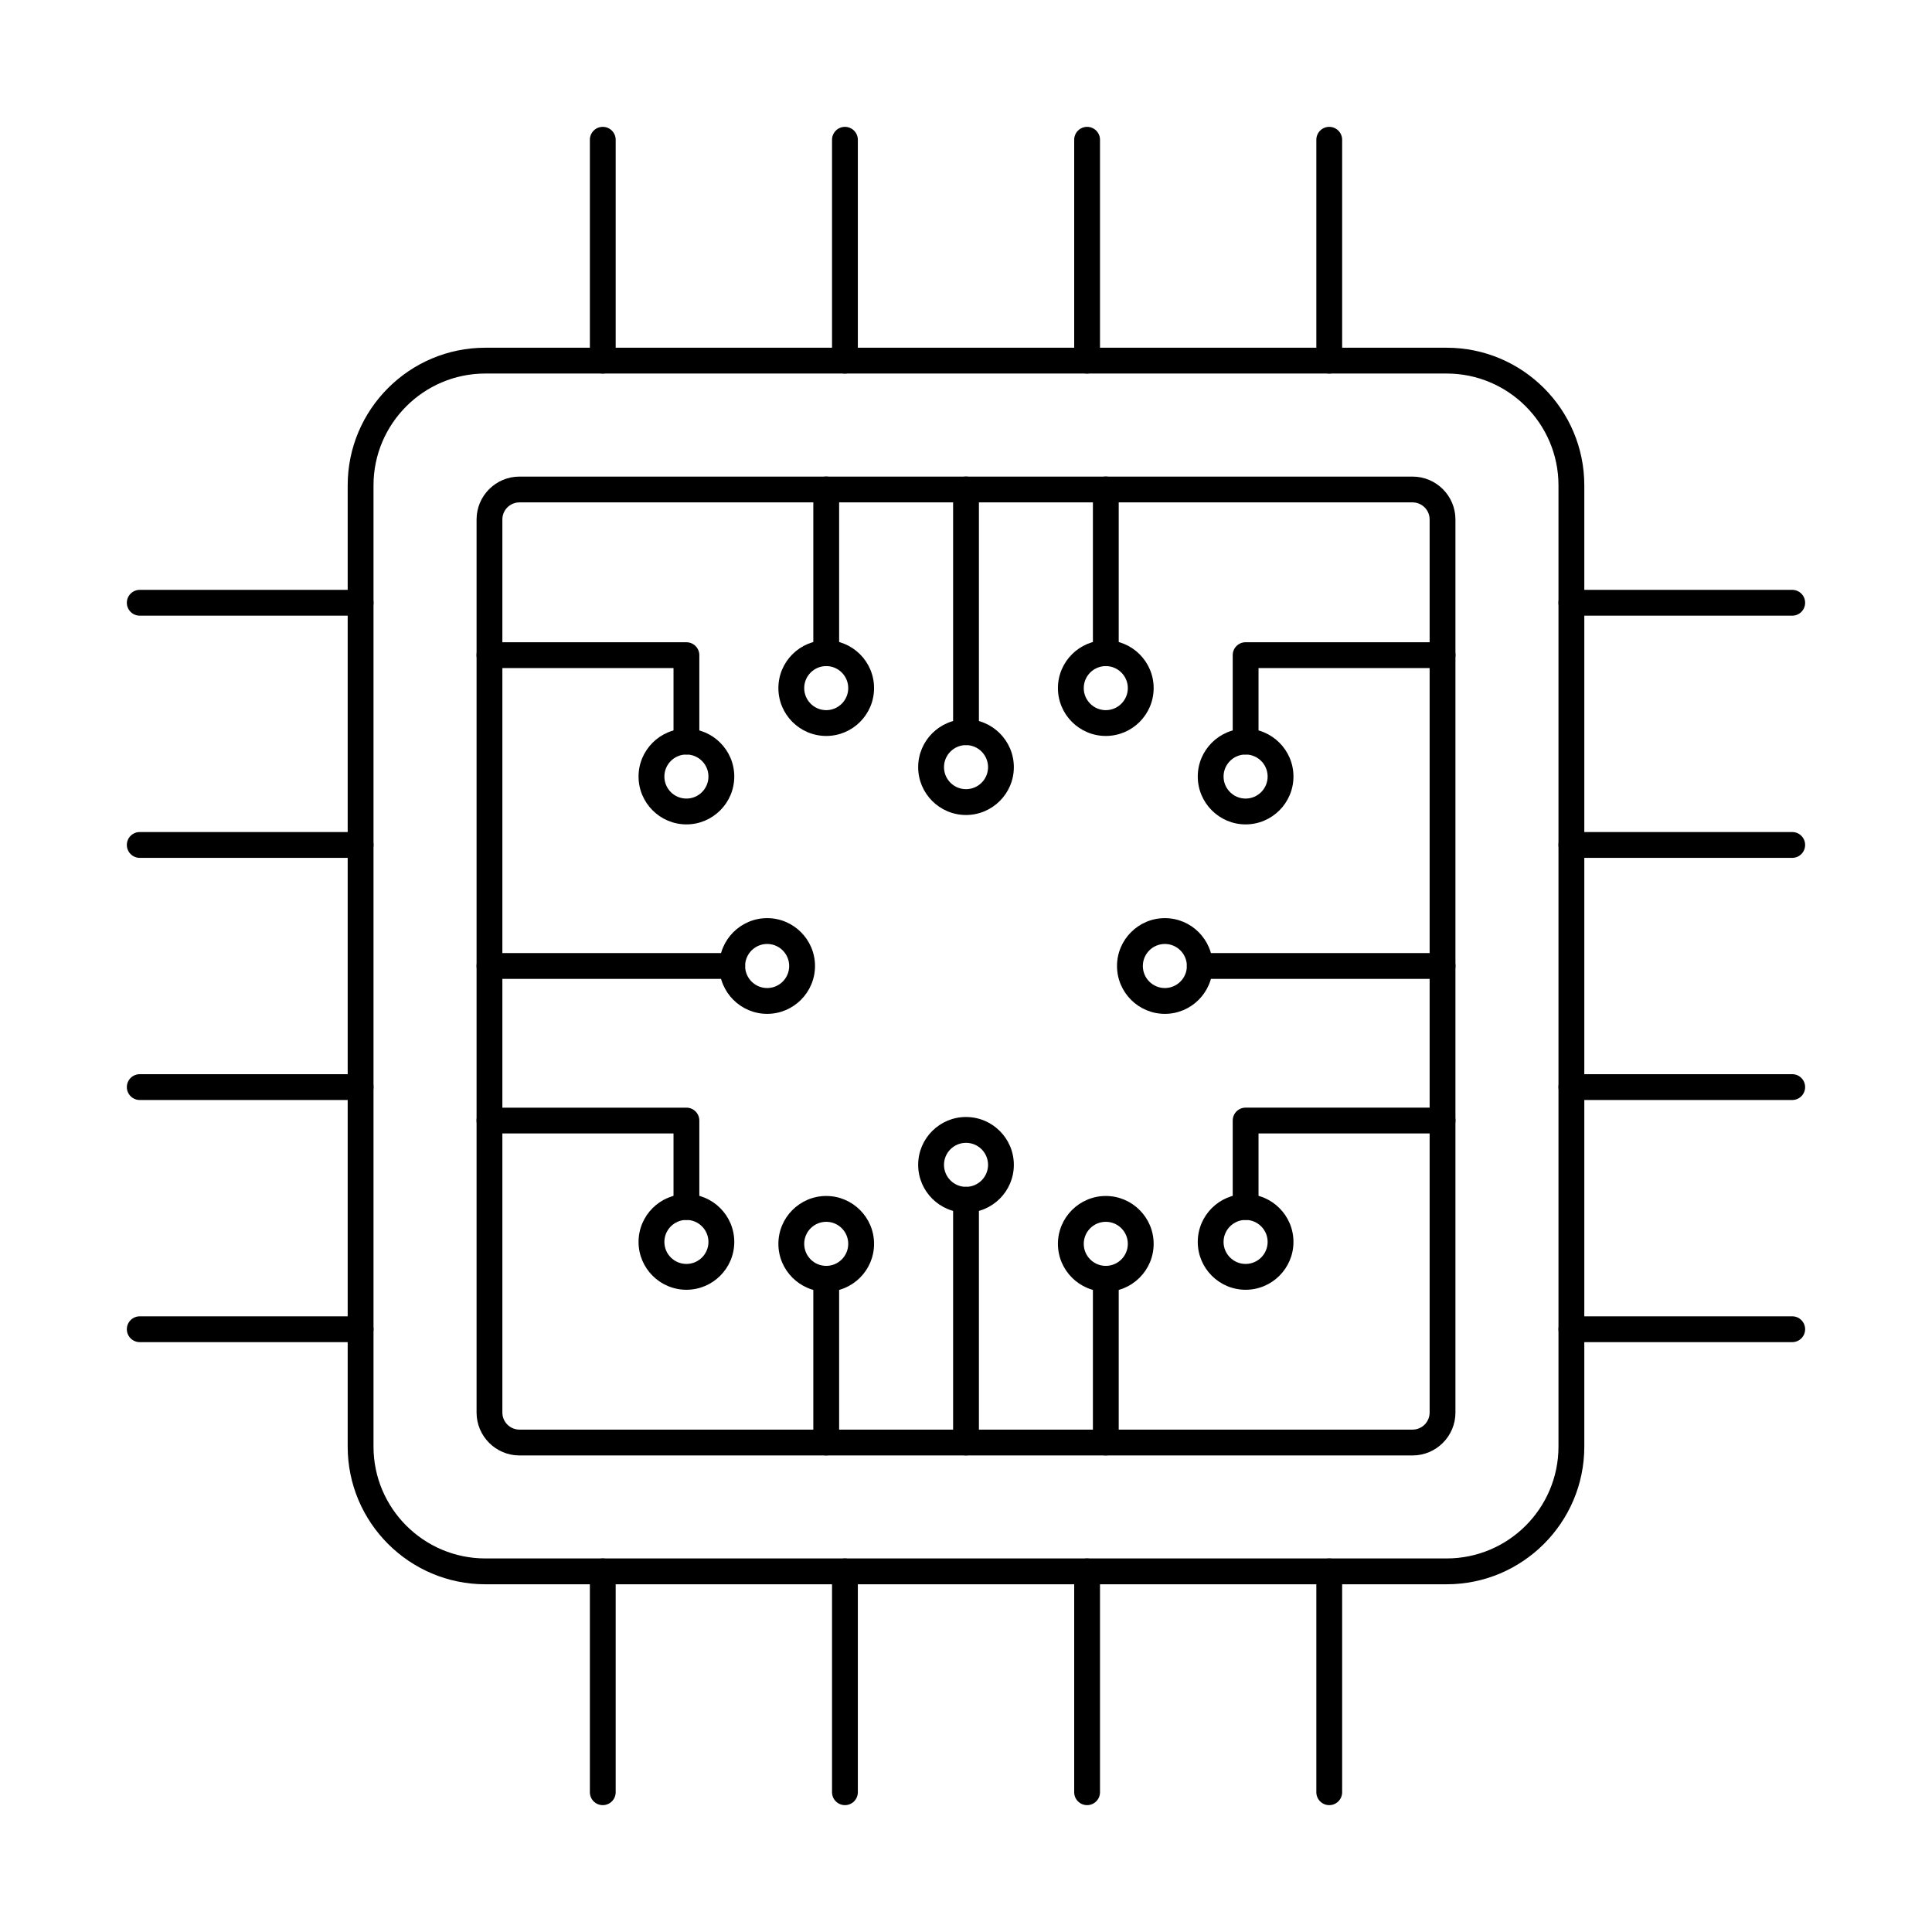 <?xml version="1.0" encoding="UTF-8"?>
<!-- Uploaded to: SVG Repo, www.svgrepo.com, Generator: SVG Repo Mixer Tools -->
<svg fill="#000000" width="800px" height="800px" version="1.1" viewBox="144 144 512 512" xmlns="http://www.w3.org/2000/svg">
 <g>
  <path d="m272.62 242.99c-16.34 0-29.637 13.293-29.637 29.629v254.75c0 16.344 13.297 29.633 29.637 29.633h254.76c16.344 0 29.633-13.293 29.633-29.633v-254.75c0-16.34-13.293-29.629-29.633-29.629zm254.76 320.86h-254.76c-20.117 0-36.48-16.367-36.48-36.477v-254.75c0-20.117 16.363-36.473 36.48-36.473h254.76c20.109 0 36.477 16.355 36.477 36.473v254.75c0 20.109-16.367 36.477-36.477 36.477z"/>
  <path d="m281.66 277.14c-2.492 0-4.527 2.019-4.527 4.516v236.68c0 2.492 2.035 4.527 4.527 4.527h236.68c2.496 0 4.527-2.035 4.527-4.527v-236.68c0-2.496-2.031-4.516-4.527-4.516zm236.68 252.57h-236.68c-6.262 0-11.363-5.094-11.363-11.367v-236.68c0-6.262 5.102-11.359 11.363-11.359h236.68c6.273 0 11.367 5.094 11.367 11.359v236.68c0 6.273-5.094 11.367-11.367 11.367z"/>
  <path d="m303.74 242.99c-1.895 0-3.418-1.531-3.418-3.422v-58.527c0-1.891 1.527-3.422 3.418-3.422 1.891 0 3.422 1.531 3.422 3.422v58.527c0 1.891-1.531 3.422-3.422 3.422z"/>
  <path d="m367.92 242.99c-1.891 0-3.422-1.531-3.422-3.422v-58.527c0-1.891 1.531-3.422 3.422-3.422 1.887 0 3.418 1.531 3.418 3.422v58.527c0 1.891-1.531 3.422-3.418 3.422z"/>
  <path d="m432.09 242.99c-1.887 0-3.418-1.531-3.418-3.422v-58.527c0-1.891 1.531-3.422 3.418-3.422 1.891 0 3.422 1.531 3.422 3.422v58.527c0 1.891-1.531 3.422-3.422 3.422z"/>
  <path d="m496.26 242.99c-1.887 0-3.418-1.531-3.418-3.422v-58.527c0-1.891 1.531-3.422 3.418-3.422 1.891 0 3.422 1.531 3.422 3.422v58.527c0 1.891-1.531 3.422-3.422 3.422z"/>
  <path d="m618.96 307.16h-58.523c-1.891 0-3.422-1.531-3.422-3.422 0-1.887 1.531-3.418 3.422-3.418h58.523c1.898 0 3.418 1.531 3.418 3.418 0 1.891-1.523 3.422-3.418 3.422z"/>
  <path d="m618.96 371.34h-58.523c-1.891 0-3.422-1.531-3.422-3.422 0-1.887 1.531-3.418 3.422-3.418h58.523c1.898 0 3.418 1.531 3.418 3.418 0 1.891-1.523 3.422-3.418 3.422z"/>
  <path d="m618.96 435.51h-58.523c-1.891 0-3.422-1.531-3.422-3.422 0-1.887 1.531-3.418 3.422-3.418h58.523c1.898 0 3.418 1.531 3.418 3.418 0 1.891-1.523 3.422-3.418 3.422z"/>
  <path d="m618.96 499.68h-58.523c-1.891 0-3.422-1.531-3.422-3.422 0-1.887 1.531-3.418 3.422-3.418h58.523c1.898 0 3.418 1.531 3.418 3.418 0 1.891-1.523 3.422-3.418 3.422z"/>
  <path d="m496.26 622.38c-1.887 0-3.418-1.531-3.418-3.422v-58.531c0-1.887 1.531-3.418 3.418-3.418 1.891 0 3.422 1.531 3.422 3.418v58.531c0 1.891-1.531 3.422-3.422 3.422z"/>
  <path d="m432.09 622.38c-1.887 0-3.418-1.531-3.418-3.422v-58.531c0-1.887 1.531-3.418 3.418-3.418 1.891 0 3.422 1.531 3.422 3.418v58.531c0 1.891-1.531 3.422-3.422 3.422z"/>
  <path d="m367.92 622.38c-1.891 0-3.422-1.531-3.422-3.422v-58.531c0-1.887 1.531-3.418 3.422-3.418 1.887 0 3.418 1.531 3.418 3.418v58.531c0 1.891-1.531 3.422-3.418 3.422z"/>
  <path d="m303.74 622.38c-1.895 0-3.418-1.531-3.418-3.422v-58.531c0-1.887 1.527-3.418 3.418-3.418 1.891 0 3.422 1.531 3.422 3.418v58.531c0 1.891-1.531 3.422-3.422 3.422z"/>
  <path d="m239.56 499.68h-58.523c-1.891 0-3.422-1.531-3.422-3.422 0-1.887 1.531-3.418 3.422-3.418h58.523c1.887 0 3.422 1.531 3.422 3.418 0 1.891-1.535 3.422-3.422 3.422z"/>
  <path d="m239.56 435.51h-58.523c-1.891 0-3.422-1.531-3.422-3.422 0-1.887 1.531-3.418 3.422-3.418h58.523c1.887 0 3.422 1.531 3.422 3.418 0 1.891-1.535 3.422-3.422 3.422z"/>
  <path d="m239.56 371.34h-58.523c-1.891 0-3.422-1.531-3.422-3.422 0-1.887 1.531-3.418 3.422-3.418h58.523c1.887 0 3.422 1.531 3.422 3.418 0 1.891-1.535 3.422-3.422 3.422z"/>
  <path d="m239.56 307.16h-58.523c-1.891 0-3.422-1.531-3.422-3.422 0-1.887 1.531-3.418 3.422-3.418h58.523c1.887 0 3.422 1.531 3.422 3.418 0 1.891-1.535 3.422-3.422 3.422z"/>
  <path d="m526.29 403.41h-64.332c-1.891 0-3.422-1.527-3.422-3.418 0-1.887 1.531-3.418 3.422-3.418h64.332c1.891 0 3.422 1.531 3.422 3.418 0 1.891-1.531 3.418-3.422 3.418z"/>
  <path d="m400 341.46c-1.887 0-3.418-1.531-3.418-3.418v-64.324c0-1.902 1.531-3.422 3.418-3.422 1.891 0 3.422 1.523 3.422 3.422v64.324c0 1.887-1.531 3.418-3.422 3.418z"/>
  <path d="m338.05 403.41h-64.332c-1.891 0-3.418-1.527-3.418-3.418 0-1.887 1.527-3.418 3.418-3.418h64.332c1.887 0 3.418 1.531 3.418 3.418 0 1.891-1.531 3.418-3.418 3.418z"/>
  <path d="m400 529.7c-1.887 0-3.418-1.531-3.418-3.422v-64.328c0-1.891 1.531-3.422 3.418-3.422 1.891 0 3.422 1.531 3.422 3.422v64.328c0 1.891-1.531 3.422-3.422 3.422z"/>
  <path d="m347.31 394.16c-3.227 0-5.848 2.621-5.848 5.836 0 3.227 2.621 5.844 5.848 5.844 3.215 0 5.832-2.617 5.832-5.844 0-3.215-2.617-5.836-5.832-5.836zm0 18.523c-6.996 0-12.691-5.695-12.691-12.688 0-6.981 5.695-12.68 12.691-12.68 6.981 0 12.676 5.695 12.676 12.68 0 6.992-5.695 12.688-12.676 12.688z"/>
  <path d="m452.7 394.16c-3.219 0-5.836 2.621-5.836 5.836 0 3.227 2.617 5.844 5.836 5.844 3.215 0 5.832-2.617 5.832-5.844 0-3.215-2.617-5.836-5.832-5.836zm0 18.523c-6.996 0-12.68-5.695-12.68-12.688 0-6.981 5.684-12.68 12.68-12.68 6.992 0 12.676 5.695 12.676 12.68 0 6.992-5.684 12.688-12.676 12.688z"/>
  <path d="m400 341.46c-3.215 0-5.832 2.621-5.832 5.848 0 3.215 2.617 5.832 5.832 5.832 3.227 0 5.844-2.617 5.844-5.832 0-3.227-2.617-5.848-5.844-5.848zm0 18.523c-6.992 0-12.676-5.691-12.676-12.676 0-6.996 5.684-12.691 12.676-12.691s12.68 5.695 12.68 12.691c0 6.981-5.688 12.676-12.68 12.676z"/>
  <path d="m325.91 343.95c-1.898 0-3.422-1.531-3.422-3.418v-19.492h-48.777c-1.891 0-3.418-1.527-3.418-3.418 0-1.891 1.527-3.418 3.418-3.418h52.199c1.887 0 3.418 1.527 3.418 3.418v22.914c0 1.887-1.531 3.418-3.418 3.418z"/>
  <path d="m325.91 343.95c-3.227 0-5.844 2.621-5.844 5.836 0 3.227 2.617 5.844 5.844 5.844 3.215 0 5.836-2.617 5.836-5.844 0-3.215-2.621-5.836-5.836-5.836zm0 18.523c-6.992 0-12.688-5.695-12.688-12.688 0-6.981 5.691-12.68 12.688-12.68 6.984 0 12.68 5.695 12.68 12.68 0 6.992-5.695 12.688-12.68 12.688z"/>
  <path d="m474.1 343.95c-1.891 0-3.418-1.531-3.418-3.418v-22.914c0-1.891 1.527-3.418 3.418-3.418h52.188c1.891 0 3.422 1.527 3.422 3.418 0 1.895-1.531 3.418-3.422 3.418h-48.766v19.492c0 1.887-1.535 3.418-3.422 3.418z"/>
  <path d="m474.1 343.95c-3.215 0-5.844 2.621-5.844 5.836 0 3.227 2.629 5.844 5.844 5.844s5.836-2.617 5.836-5.844c0-3.215-2.621-5.836-5.836-5.836zm0 18.523c-6.992 0-12.68-5.695-12.68-12.688 0-6.981 5.688-12.68 12.68-12.68 6.992 0 12.68 5.695 12.68 12.68 0 6.992-5.688 12.688-12.68 12.688z"/>
  <path d="m325.91 467.29c-1.898 0-3.422-1.531-3.422-3.422v-19.492h-48.777c-1.891 0-3.418-1.527-3.418-3.418 0-1.887 1.527-3.418 3.418-3.418h52.199c1.887 0 3.418 1.531 3.418 3.418v22.914c0 1.891-1.531 3.422-3.418 3.422z"/>
  <path d="m474.1 467.29c-1.891 0-3.418-1.531-3.418-3.422v-22.914c0-1.887 1.527-3.418 3.418-3.418h52.188c1.891 0 3.422 1.531 3.422 3.418 0 1.891-1.531 3.418-3.422 3.418h-48.766v19.492c0 1.891-1.535 3.422-3.422 3.422z"/>
  <path d="m325.91 467.29c-3.227 0-5.844 2.621-5.844 5.836s2.617 5.832 5.844 5.832c3.215 0 5.836-2.617 5.836-5.832s-2.621-5.836-5.836-5.836zm0 18.512c-6.992 0-12.688-5.684-12.688-12.676 0-6.996 5.691-12.68 12.688-12.68 6.984 0 12.68 5.684 12.68 12.68 0 6.992-5.695 12.676-12.68 12.676z"/>
  <path d="m400 446.86c-3.215 0-5.832 2.617-5.832 5.836 0 3.215 2.617 5.832 5.832 5.832 3.227 0 5.844-2.617 5.844-5.832 0-3.219-2.617-5.836-5.844-5.836zm0 18.512c-6.992 0-12.676-5.684-12.676-12.676 0-6.996 5.684-12.68 12.676-12.68s12.68 5.684 12.68 12.68c0 6.992-5.688 12.676-12.68 12.676z"/>
  <path d="m474.1 467.29c-3.215 0-5.844 2.621-5.844 5.836s2.629 5.832 5.844 5.832 5.836-2.617 5.836-5.832-2.621-5.836-5.836-5.836zm0 18.512c-6.992 0-12.68-5.684-12.68-12.676 0-6.996 5.688-12.68 12.68-12.68 6.992 0 12.68 5.684 12.68 12.68 0 6.992-5.688 12.676-12.68 12.676z"/>
  <path d="m362.96 529.7c-1.891 0-3.422-1.531-3.422-3.422v-43.387c0-1.887 1.531-3.418 3.422-3.418 1.887 0 3.418 1.531 3.418 3.418v43.387c0 1.891-1.531 3.422-3.418 3.422z"/>
  <path d="m362.96 467.79c-3.219 0-5.836 2.617-5.836 5.844 0 3.215 2.617 5.836 5.836 5.836 3.215 0 5.832-2.621 5.832-5.836 0-3.227-2.617-5.844-5.832-5.844zm0 18.52c-6.992 0-12.68-5.688-12.68-12.676 0-6.992 5.688-12.688 12.68-12.688 6.992 0 12.676 5.695 12.676 12.688 0 6.984-5.684 12.676-12.676 12.676z"/>
  <path d="m437.05 529.7c-1.898 0-3.418-1.531-3.418-3.422v-43.387c0-1.887 1.523-3.418 3.418-3.418 1.891 0 3.422 1.531 3.422 3.418v43.387c0 1.891-1.531 3.422-3.422 3.422z"/>
  <path d="m437.05 467.79c-3.223 0-5.844 2.617-5.844 5.844 0 3.215 2.621 5.836 5.844 5.836 3.215 0 5.836-2.621 5.836-5.836 0-3.227-2.621-5.844-5.836-5.844zm0 18.52c-6.992 0-12.688-5.688-12.688-12.676 0-6.992 5.695-12.688 12.688-12.688 6.984 0 12.68 5.695 12.68 12.688 0 6.984-5.691 12.676-12.68 12.676z"/>
  <path d="m362.96 320.52c-1.891 0-3.422-1.531-3.422-3.418v-43.387c0-1.902 1.531-3.422 3.422-3.422 1.887 0 3.418 1.523 3.418 3.422v43.387c0 1.887-1.531 3.418-3.418 3.418z"/>
  <path d="m362.96 320.52c-3.219 0-5.836 2.617-5.836 5.836 0 3.215 2.617 5.844 5.836 5.844 3.215 0 5.832-2.629 5.832-5.844 0-3.219-2.617-5.836-5.832-5.836zm0 18.516c-6.992 0-12.68-5.688-12.68-12.68 0-6.996 5.688-12.68 12.68-12.68 6.992 0 12.676 5.684 12.676 12.68 0 6.992-5.684 12.68-12.676 12.68z"/>
  <path d="m437.05 320.52c-1.898 0-3.418-1.531-3.418-3.418v-43.387c0-1.902 1.523-3.422 3.418-3.422 1.891 0 3.422 1.523 3.422 3.422v43.387c0 1.887-1.531 3.418-3.422 3.418z"/>
  <path d="m437.05 320.52c-3.223 0-5.844 2.617-5.844 5.836 0 3.215 2.621 5.844 5.844 5.844 3.215 0 5.836-2.629 5.836-5.844 0-3.219-2.621-5.836-5.836-5.836zm0 18.516c-6.992 0-12.688-5.688-12.688-12.68 0-6.996 5.695-12.68 12.688-12.68 6.984 0 12.68 5.684 12.68 12.68 0 6.992-5.691 12.68-12.68 12.68z"/>
 </g>
</svg>